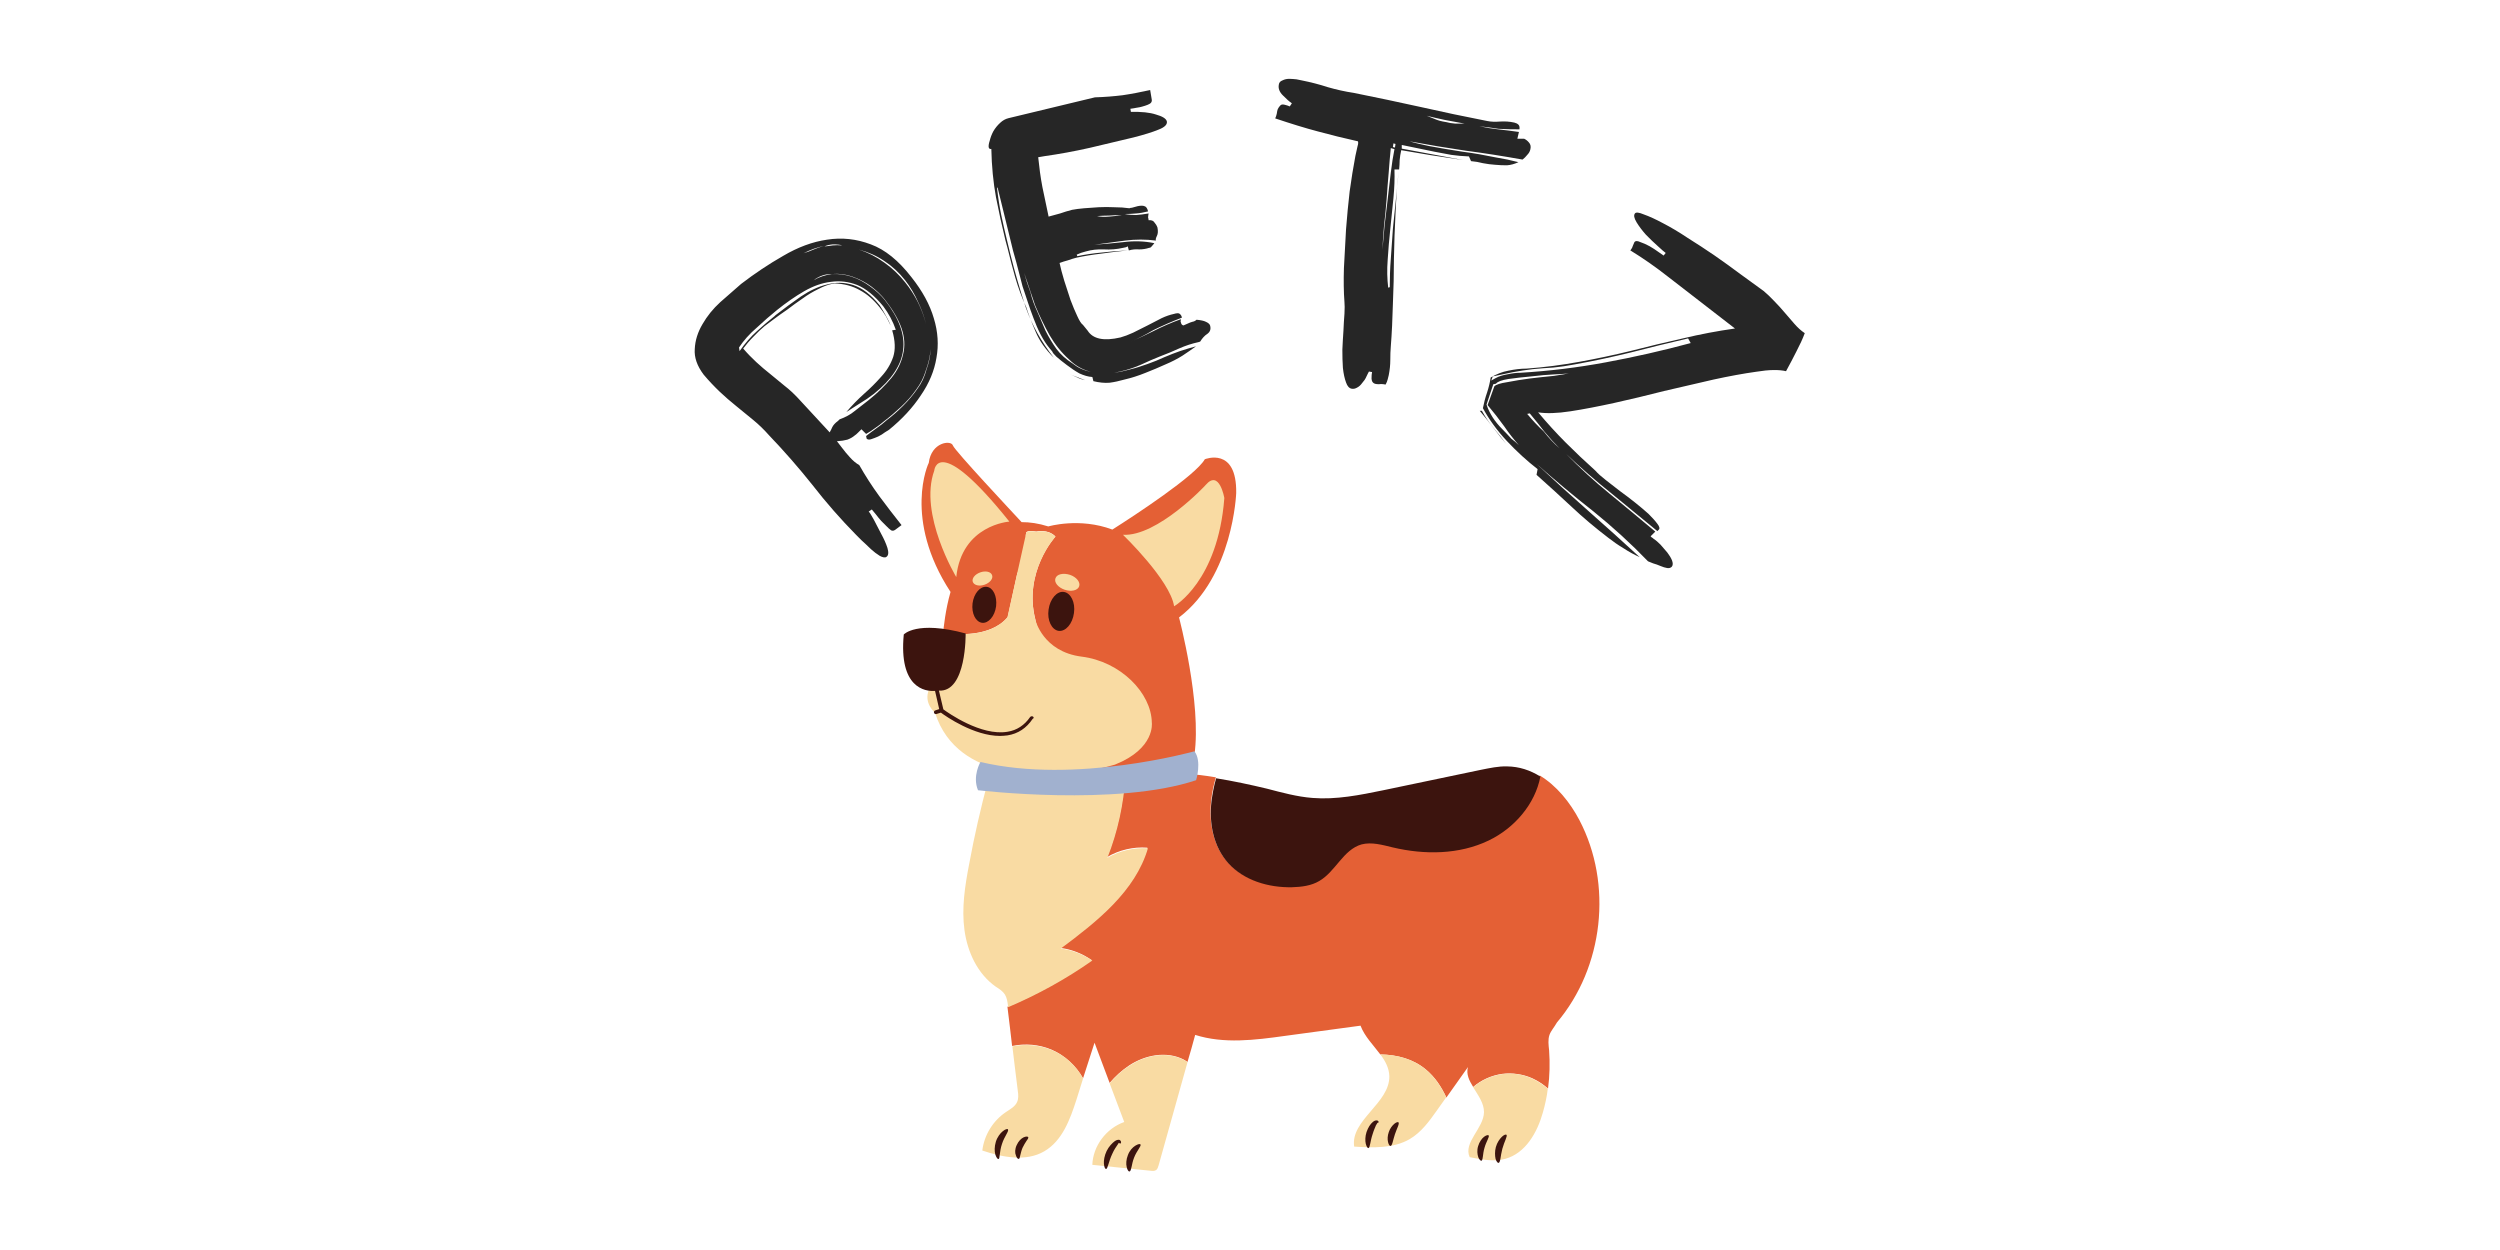 <svg version="1.2" preserveAspectRatio="xMidYMid meet" height="50" viewBox="0 0 75 37.5" zoomAndPan="magnify" width="100" xmlns:xlink="http://www.w3.org/1999/xlink" xmlns="http://www.w3.org/2000/svg"><defs><clipPath id="88dfcf1b23"><path d="M 27 13 L 47 13 L 47 35.152 L 27 35.152 Z M 27 13"></path></clipPath><clipPath id="667d0d74af"><path d="M 27 17 L 47 17 L 47 35.152 L 27 35.152 Z M 27 17"></path></clipPath></defs><g id="bb4d6af14c"><path d="M 46.484 31.047 C 46.434 31.195 46.457 31.355 46.473 31.508 C 46.5 31.887 46.492 32.273 46.441 32.656 C 46.301 32.531 46.145 32.43 45.969 32.348 C 45.684 32.223 45.375 32.18 45.07 32.215 C 44.742 32.262 44.438 32.398 44.195 32.609 C 44.074 32.414 43.98 32.223 44.039 32.012 C 43.824 32.32 43.609 32.617 43.391 32.926 C 43.242 32.602 43.051 32.312 42.777 32.086 C 42.398 31.77 41.918 31.641 41.41 31.633 C 41.203 31.355 40.938 31.094 40.816 30.77 C 40.062 30.875 39.297 30.977 38.539 31.078 C 37.645 31.203 36.715 31.32 35.855 31.047 C 35.781 31.32 35.707 31.59 35.625 31.859 C 35.586 31.828 35.543 31.809 35.508 31.785 C 34.992 31.523 34.348 31.648 33.867 31.969 C 33.652 32.113 33.457 32.289 33.289 32.488 C 33.141 32.086 32.984 31.684 32.836 31.281 C 32.723 31.641 32.605 31.996 32.492 32.348 C 32.277 31.969 31.945 31.66 31.543 31.488 C 31.172 31.332 30.758 31.297 30.363 31.379 C 30.32 30.984 30.27 30.598 30.223 30.203 C 31.113 29.824 31.961 29.355 32.746 28.801 C 32.473 28.609 32.152 28.48 31.812 28.438 C 32.895 27.625 34.043 26.719 34.422 25.43 C 34 25.398 33.57 25.5 33.207 25.715 C 33.52 24.934 33.695 24.105 33.746 23.27 C 34.023 23.23 34.297 23.211 34.57 23.195 C 35.211 23.164 35.848 23.215 36.477 23.32 C 36.41 23.547 36.359 23.777 36.336 24.012 C 36.262 24.66 36.391 25.371 36.828 25.859 C 37.285 26.383 38.035 26.598 38.742 26.582 C 39.023 26.574 39.32 26.531 39.559 26.391 C 40.047 26.105 40.277 25.449 40.824 25.297 C 41.129 25.211 41.457 25.312 41.762 25.383 C 42.719 25.609 43.758 25.605 44.641 25.18 C 45.41 24.809 46.035 24.086 46.188 23.262 C 46.695 23.566 47.102 24.07 47.383 24.605 C 48.387 26.523 48.109 29.02 46.707 30.676 C 46.629 30.816 46.531 30.918 46.484 31.047 Z M 28.516 17.758 C 28.363 18.289 28.309 18.828 28.293 18.996 C 28.391 19.02 28.496 19.012 28.613 19.012 C 28.613 19.012 29.703 19.145 30.23 18.516 L 30.52 17.195 C 30.727 16.902 30.848 16.523 30.773 16.051 L 30.781 16.004 C 30.781 16.004 30.75 15.887 31.09 15.945 C 31.09 15.945 31.434 15.859 31.664 16.094 C 31.664 16.094 30.691 17.152 31.062 18.59 C 31.062 18.59 31.195 19.691 32.359 19.836 C 32.68 19.883 32.984 19.969 33.266 20.094 L 29.535 22.867 C 31.617 23.793 35.832 22.648 35.832 22.648 C 36.055 21.105 35.371 18.523 35.371 18.523 C 36.996 17.289 37.086 14.793 37.086 14.793 C 37.109 13.387 36.145 13.777 36.145 13.777 C 35.871 14.262 34.051 15.457 33.371 15.887 C 32.383 15.516 31.449 15.793 31.449 15.793 C 31.152 15.699 30.891 15.664 30.648 15.664 C 30.418 15.414 28.637 13.516 28.586 13.363 C 28.531 13.195 27.938 13.262 27.863 13.887 C 27.855 13.887 27.078 15.559 28.516 17.758 Z M 28.516 17.758" style="stroke:none;fill-rule:nonzero;fill:#e46035;fill-opacity:1;"></path><g clip-path="url(#88dfcf1b23)" clip-rule="nonzero"><path d="M 35.508 31.793 C 35.551 31.816 35.586 31.836 35.625 31.867 C 35.336 32.895 35.047 33.934 34.758 34.961 C 34.742 35.012 34.727 35.07 34.684 35.102 C 34.629 35.137 34.57 35.129 34.504 35.121 C 33.926 35.062 33.348 35.004 32.77 34.945 C 32.789 34.383 33.184 33.852 33.727 33.66 C 33.578 33.273 33.438 32.887 33.289 32.5 C 33.457 32.305 33.645 32.121 33.867 31.984 C 34.348 31.656 34.992 31.531 35.508 31.793 Z M 31.551 31.5 C 31.18 31.348 30.766 31.312 30.371 31.391 C 30.426 31.836 30.477 32.289 30.535 32.734 C 30.551 32.844 30.559 32.961 30.512 33.062 C 30.453 33.195 30.312 33.273 30.188 33.355 C 29.793 33.617 29.527 34.047 29.469 34.516 C 30.074 34.719 30.781 34.859 31.328 34.539 C 31.871 34.223 32.102 33.582 32.293 32.992 C 32.359 32.777 32.426 32.566 32.492 32.355 C 32.293 31.984 31.961 31.668 31.551 31.5 Z M 45.07 32.223 C 44.742 32.27 44.438 32.406 44.195 32.617 C 44.344 32.859 44.52 33.094 44.52 33.363 C 44.512 33.852 43.891 34.27 44.09 34.715 C 44.445 34.785 44.809 34.859 45.156 34.766 C 45.766 34.598 46.117 33.977 46.285 33.379 C 46.352 33.145 46.406 32.902 46.434 32.66 C 46.293 32.539 46.137 32.438 45.961 32.355 C 45.684 32.23 45.375 32.18 45.07 32.223 Z M 42.777 32.086 C 42.398 31.77 41.918 31.641 41.41 31.633 C 41.559 31.828 41.672 32.043 41.68 32.281 C 41.699 33.094 40.508 33.602 40.625 34.398 C 41.195 34.434 41.805 34.457 42.293 34.172 C 42.637 33.969 42.875 33.641 43.102 33.32 C 43.199 33.188 43.297 33.047 43.387 32.918 C 43.238 32.602 43.043 32.312 42.777 32.086 Z M 31.824 28.457 C 32.91 27.648 34.059 26.742 34.438 25.449 C 34.016 25.422 33.586 25.523 33.223 25.734 C 33.531 24.953 33.711 24.129 33.762 23.289 C 32.414 23.457 31.062 23.801 29.75 23.492 L 29.645 23.406 C 29.422 24.238 29.23 25.078 29.074 25.926 C 28.949 26.574 28.844 27.246 28.934 27.902 C 29.023 28.559 29.324 29.215 29.875 29.602 C 29.98 29.668 30.082 29.734 30.148 29.836 C 30.207 29.934 30.223 30.047 30.238 30.16 C 30.238 30.18 30.246 30.203 30.246 30.215 C 31.137 29.836 31.98 29.371 32.77 28.816 C 32.48 28.625 32.16 28.5 31.824 28.457 Z M 28.051 21.383 C 28.738 23.547 31.531 23.195 31.531 23.195 C 32.301 23.188 32.938 23.094 33.449 22.938 C 34.66 22.457 34.555 21.684 34.555 21.684 C 34.543 20.785 33.613 19.844 32.449 19.699 C 31.285 19.551 31.062 18.598 31.062 18.598 C 30.691 17.16 31.664 16.102 31.664 16.102 C 31.441 15.867 31.09 15.953 31.09 15.953 C 30.75 15.895 30.781 16.012 30.781 16.012 L 30.223 18.516 C 29.703 19.152 28.605 19.012 28.605 19.012 C 28.488 19.004 28.367 19.004 28.289 18.996 C 28.281 18.996 27.621 18.926 27.398 18.953 C 27.094 19.086 27.137 19.137 27.137 19.137 C 27.102 20.582 27.871 20.684 27.871 20.684 C 27.695 21.094 28.051 21.383 28.051 21.383 Z M 28.027 14.121 C 27.555 15.43 28.688 17.312 28.688 17.312 C 28.852 15.742 30.281 15.648 30.281 15.648 C 28.117 12.945 28.027 14.121 28.027 14.121 Z M 32.375 17.59 C 32.418 17.465 32.293 17.312 32.102 17.246 C 31.898 17.18 31.707 17.223 31.664 17.348 C 31.617 17.473 31.746 17.625 31.938 17.691 C 32.137 17.758 32.332 17.715 32.375 17.59 Z M 33.688 16.043 C 33.688 16.043 35.105 17.406 35.223 18.188 C 35.223 18.188 36.539 17.449 36.73 14.941 C 36.73 14.941 36.582 14.07 36.172 14.547 C 36.18 14.547 34.719 16.105 33.688 16.043 Z M 29.762 17.254 C 29.727 17.152 29.57 17.113 29.406 17.172 C 29.246 17.23 29.148 17.355 29.184 17.457 C 29.223 17.559 29.379 17.598 29.543 17.539 C 29.703 17.48 29.801 17.355 29.762 17.254 Z M 29.762 17.254" style="stroke:none;fill-rule:nonzero;fill:#f9dba3;fill-opacity:1;"></path></g><path d="M 35.832 22.539 C 35.832 22.539 32.258 23.539 29.414 22.859 C 29.414 22.859 29.164 23.281 29.34 23.707 C 29.34 23.707 33.504 24.203 35.883 23.406 C 35.883 23.414 36.062 22.824 35.832 22.539 Z M 35.832 22.539" style="stroke:none;fill-rule:nonzero;fill:#a1b1cf;fill-opacity:1;"></path><g clip-path="url(#667d0d74af)" clip-rule="nonzero"><path d="M 36.344 24.043 C 36.375 23.809 36.418 23.574 36.484 23.348 C 36.996 23.43 37.5 23.539 38.008 23.66 C 38.457 23.777 38.91 23.902 39.371 23.938 C 40.082 23.996 40.797 23.852 41.5 23.707 C 42.48 23.5 43.453 23.297 44.43 23.094 C 44.691 23.043 44.949 22.984 45.211 22.992 C 45.574 22.996 45.906 23.105 46.211 23.297 C 46.055 24.121 45.434 24.844 44.66 25.215 C 43.777 25.641 42.73 25.648 41.781 25.422 C 41.473 25.348 41.152 25.254 40.848 25.332 C 40.297 25.488 40.07 26.145 39.578 26.43 C 39.336 26.574 39.043 26.609 38.762 26.617 C 38.059 26.633 37.316 26.414 36.848 25.895 C 36.395 25.391 36.27 24.691 36.344 24.043 Z M 29.602 17.605 C 29.406 17.582 29.215 17.801 29.176 18.102 C 29.141 18.398 29.266 18.656 29.461 18.684 C 29.652 18.707 29.844 18.488 29.883 18.188 C 29.918 17.887 29.793 17.625 29.602 17.605 Z M 31.914 17.758 C 31.707 17.727 31.5 17.969 31.457 18.289 C 31.41 18.609 31.551 18.895 31.758 18.926 C 31.969 18.953 32.176 18.715 32.219 18.391 C 32.266 18.07 32.121 17.785 31.914 17.758 Z M 30.988 21.496 C 30.957 21.48 30.93 21.488 30.906 21.508 C 30.734 21.758 30.504 21.91 30.223 21.953 C 29.43 22.086 28.441 21.383 28.301 21.281 L 28.168 20.719 C 29 20.766 28.969 19.004 28.969 19.004 C 27.492 18.605 27.113 19.035 27.113 19.035 C 26.961 20.641 27.754 20.75 28.051 20.727 L 28.176 21.273 L 28.059 21.312 C 28.027 21.32 28.012 21.355 28.02 21.383 C 28.027 21.406 28.051 21.422 28.07 21.422 C 28.078 21.422 28.086 21.422 28.086 21.422 L 28.227 21.379 C 28.383 21.496 29.223 22.078 30 22.078 C 30.074 22.078 30.148 22.07 30.223 22.062 C 30.543 22.012 30.793 21.844 30.98 21.566 C 31.023 21.547 31.016 21.516 30.988 21.496 Z M 30.059 34.32 C 30.133 34.086 30.277 33.934 30.238 33.879 C 30.223 33.859 30.156 33.875 30.082 33.938 C 30.008 33.996 29.918 34.113 29.875 34.254 C 29.832 34.398 29.832 34.539 29.859 34.633 C 29.891 34.727 29.926 34.777 29.957 34.77 C 30 34.766 29.98 34.551 30.059 34.32 Z M 30.609 34.656 C 30.625 34.598 30.641 34.516 30.676 34.434 C 30.715 34.355 30.758 34.281 30.793 34.23 C 30.832 34.18 30.855 34.145 30.848 34.113 C 30.832 34.094 30.781 34.086 30.707 34.121 C 30.633 34.156 30.551 34.238 30.5 34.355 C 30.445 34.473 30.445 34.59 30.477 34.66 C 30.5 34.742 30.543 34.777 30.566 34.766 C 30.586 34.766 30.594 34.719 30.609 34.656 Z M 33.371 34.609 C 33.422 34.492 33.488 34.398 33.539 34.324 C 33.547 34.312 33.555 34.305 33.555 34.297 L 33.555 34.273 C 33.555 34.273 33.555 34.281 33.555 34.281 C 33.555 34.281 33.547 34.289 33.555 34.289 C 33.555 34.289 33.555 34.289 33.562 34.289 C 33.562 34.289 33.57 34.289 33.57 34.289 C 33.578 34.289 33.578 34.289 33.578 34.289 C 33.586 34.289 33.586 34.305 33.594 34.305 C 33.594 34.312 33.605 34.312 33.613 34.305 C 33.629 34.297 33.637 34.27 33.629 34.246 C 33.621 34.23 33.621 34.223 33.605 34.211 C 33.598 34.203 33.594 34.203 33.578 34.195 C 33.57 34.195 33.555 34.188 33.547 34.195 C 33.512 34.195 33.473 34.215 33.449 34.23 C 33.371 34.289 33.266 34.391 33.199 34.531 C 33.133 34.668 33.109 34.816 33.117 34.91 C 33.125 35.012 33.152 35.07 33.184 35.07 C 33.234 35.062 33.258 34.844 33.371 34.609 Z M 34.023 34.727 C 34.105 34.516 34.246 34.383 34.215 34.332 C 34.199 34.312 34.141 34.32 34.059 34.371 C 33.977 34.422 33.887 34.516 33.836 34.656 C 33.785 34.785 33.777 34.918 33.801 35.012 C 33.82 35.102 33.859 35.152 33.887 35.145 C 33.949 35.121 33.941 34.934 34.023 34.727 Z M 41.18 34.02 C 41.195 33.961 41.219 33.91 41.234 33.867 C 41.242 33.844 41.25 33.824 41.262 33.801 C 41.27 33.777 41.277 33.758 41.285 33.75 C 41.293 33.727 41.316 33.707 41.316 33.699 C 41.316 33.684 41.336 33.684 41.352 33.676 C 41.359 33.676 41.359 33.668 41.359 33.656 C 41.359 33.648 41.344 33.625 41.328 33.617 C 41.285 33.602 41.234 33.617 41.188 33.656 C 41.16 33.676 41.152 33.699 41.129 33.715 C 41.113 33.734 41.094 33.758 41.078 33.785 C 41.047 33.836 41.02 33.895 40.996 33.961 C 40.953 34.094 40.953 34.223 40.973 34.312 C 40.996 34.398 41.027 34.449 41.055 34.441 C 41.102 34.434 41.105 34.238 41.18 34.02 Z M 41.848 34.027 C 41.91 33.844 41.992 33.707 41.953 33.668 C 41.93 33.656 41.887 33.668 41.828 33.715 C 41.77 33.766 41.699 33.852 41.664 33.961 C 41.625 34.07 41.621 34.18 41.641 34.262 C 41.656 34.332 41.688 34.379 41.715 34.379 C 41.77 34.371 41.789 34.203 41.848 34.027 Z M 44.535 34.434 C 44.586 34.246 44.691 34.105 44.66 34.062 C 44.645 34.043 44.586 34.055 44.52 34.105 C 44.453 34.156 44.379 34.262 44.344 34.383 C 44.305 34.508 44.32 34.633 44.348 34.715 C 44.379 34.793 44.422 34.828 44.445 34.824 C 44.496 34.793 44.477 34.625 44.535 34.434 Z M 45.07 34.465 C 45.129 34.246 45.23 34.086 45.195 34.043 C 45.172 34.027 45.121 34.043 45.055 34.105 C 44.988 34.172 44.914 34.273 44.875 34.414 C 44.84 34.547 44.848 34.676 44.867 34.766 C 44.891 34.852 44.938 34.895 44.957 34.887 C 45.016 34.875 45.012 34.684 45.07 34.465 Z M 45.07 34.465" style="stroke:none;fill-rule:nonzero;fill:#3c140e;fill-opacity:1;"></path></g><g style="fill:#262626;fill-opacity:1;"><g transform="translate(24.499, 16.612)"><path d="M 0.609 -3.375 L 0.766 -3.172 C 0.836 -3.078 0.914 -2.984 1 -2.891 C 1.082 -2.797 1.176 -2.719 1.281 -2.656 C 1.457 -2.344 1.656 -2.035 1.875 -1.734 C 2.094 -1.441 2.316 -1.148 2.547 -0.859 L 2.359 -0.719 C 2.316 -0.688 2.273 -0.68 2.234 -0.703 C 2.191 -0.734 2.145 -0.773 2.094 -0.828 C 2.039 -0.879 1.988 -0.93 1.938 -0.984 C 1.883 -1.047 1.836 -1.102 1.797 -1.156 L 1.656 -1.328 L 1.562 -1.266 C 1.594 -1.234 1.645 -1.148 1.719 -1.016 C 1.789 -0.879 1.863 -0.738 1.938 -0.594 C 2.02 -0.445 2.082 -0.305 2.125 -0.172 C 2.164 -0.035 2.156 0.051 2.094 0.094 C 2.051 0.125 1.984 0.113 1.891 0.062 C 1.805 0.008 1.719 -0.055 1.625 -0.141 C 1.531 -0.234 1.438 -0.32 1.344 -0.406 C 1.258 -0.488 1.207 -0.539 1.188 -0.562 C 0.719 -1.039 0.281 -1.539 -0.125 -2.062 C -0.539 -2.582 -0.973 -3.078 -1.422 -3.547 C -1.578 -3.723 -1.738 -3.879 -1.906 -4.016 C -2.082 -4.16 -2.254 -4.301 -2.422 -4.438 C -2.586 -4.57 -2.75 -4.711 -2.906 -4.859 C -3.07 -5.016 -3.234 -5.188 -3.391 -5.375 C -3.586 -5.633 -3.676 -5.891 -3.656 -6.141 C -3.645 -6.398 -3.566 -6.648 -3.422 -6.891 C -3.285 -7.129 -3.109 -7.348 -2.891 -7.547 C -2.672 -7.742 -2.461 -7.926 -2.266 -8.094 C -1.859 -8.406 -1.438 -8.688 -1 -8.938 C -0.562 -9.195 -0.125 -9.359 0.312 -9.422 C 0.758 -9.492 1.195 -9.445 1.625 -9.281 C 2.051 -9.125 2.457 -8.797 2.844 -8.297 C 3.176 -7.879 3.398 -7.469 3.516 -7.062 C 3.641 -6.656 3.664 -6.258 3.594 -5.875 C 3.531 -5.488 3.375 -5.113 3.125 -4.75 C 2.883 -4.383 2.566 -4.039 2.172 -3.719 C 2.148 -3.707 2.109 -3.68 2.047 -3.641 C 1.992 -3.598 1.926 -3.555 1.844 -3.516 C 1.77 -3.484 1.703 -3.457 1.641 -3.438 C 1.578 -3.414 1.531 -3.422 1.5 -3.453 L 1.484 -3.531 C 1.586 -3.613 1.691 -3.691 1.797 -3.766 C 1.898 -3.836 2 -3.914 2.094 -4 C 2.27 -4.133 2.438 -4.281 2.594 -4.438 C 2.75 -4.594 2.891 -4.758 3.016 -4.938 C 3.148 -5.113 3.242 -5.312 3.297 -5.531 C 3.367 -5.719 3.41 -5.922 3.422 -6.141 C 3.398 -5.91 3.352 -5.703 3.281 -5.516 C 3.219 -5.297 3.117 -5.098 2.984 -4.922 C 2.859 -4.742 2.707 -4.57 2.531 -4.406 C 2.363 -4.25 2.191 -4.102 2.016 -3.969 C 1.93 -3.895 1.844 -3.828 1.75 -3.766 C 1.664 -3.703 1.578 -3.645 1.484 -3.594 L 1.344 -3.734 C 1.312 -3.703 1.273 -3.664 1.234 -3.625 C 1.203 -3.594 1.172 -3.566 1.141 -3.547 C 1.078 -3.492 1.004 -3.453 0.922 -3.422 C 0.836 -3.398 0.734 -3.383 0.609 -3.375 Z M -1.188 -7.312 C -1.383 -7.156 -1.586 -6.977 -1.797 -6.781 C -2.016 -6.594 -2.191 -6.395 -2.328 -6.188 L -2.312 -6.078 C -2.145 -6.316 -1.973 -6.516 -1.797 -6.672 C -1.617 -6.836 -1.441 -6.988 -1.266 -7.125 L -1.234 -7.156 C -0.984 -7.352 -0.727 -7.539 -0.469 -7.719 C -0.207 -7.895 0.051 -8.016 0.312 -8.078 C 0.57 -8.148 0.832 -8.145 1.094 -8.062 C 1.363 -7.977 1.629 -7.773 1.891 -7.453 C 1.961 -7.348 2.023 -7.242 2.078 -7.141 C 2.141 -7.035 2.188 -6.938 2.219 -6.844 C 2.176 -6.938 2.129 -7.031 2.078 -7.125 C 2.023 -7.219 1.961 -7.305 1.891 -7.391 C 1.711 -7.617 1.516 -7.789 1.297 -7.906 C 1.078 -8.031 0.828 -8.098 0.547 -8.109 L 0.453 -8.094 C 0.336 -8.07 0.203 -8.02 0.047 -7.938 C -0.109 -7.863 -0.266 -7.77 -0.422 -7.656 C -0.578 -7.551 -0.727 -7.441 -0.875 -7.328 C -1.031 -7.223 -1.176 -7.117 -1.312 -7.016 L -1.562 -6.828 C -1.664 -6.742 -1.773 -6.641 -1.891 -6.516 C -2.016 -6.391 -2.117 -6.27 -2.203 -6.156 C -2.078 -6.008 -1.945 -5.875 -1.812 -5.75 C -1.676 -5.625 -1.535 -5.504 -1.391 -5.391 L -0.953 -5.031 C -0.816 -4.926 -0.688 -4.805 -0.562 -4.672 L 0.391 -3.641 C 0.422 -3.691 0.445 -3.742 0.469 -3.797 C 0.5 -3.859 0.555 -3.922 0.641 -3.984 L 0.688 -4.031 C 0.863 -4.094 1.016 -4.176 1.141 -4.281 C 1.273 -4.383 1.414 -4.492 1.562 -4.609 C 1.844 -4.836 2.07 -5.062 2.25 -5.281 C 2.426 -5.5 2.539 -5.734 2.594 -5.984 C 2.656 -6.234 2.641 -6.492 2.547 -6.766 C 2.453 -7.035 2.285 -7.32 2.047 -7.625 C 1.941 -7.758 1.805 -7.891 1.641 -8.016 C 1.473 -8.141 1.285 -8.238 1.078 -8.312 C 0.879 -8.383 0.676 -8.41 0.469 -8.391 C 0.27 -8.398 0.082 -8.336 -0.094 -8.203 C 0.082 -8.305 0.27 -8.367 0.469 -8.391 C 0.664 -8.398 0.859 -8.375 1.047 -8.312 C 1.242 -8.25 1.43 -8.148 1.609 -8.016 C 1.785 -7.891 1.93 -7.754 2.047 -7.609 C 2.473 -7.066 2.656 -6.566 2.594 -6.109 C 2.539 -5.66 2.25 -5.223 1.719 -4.797 C 1.582 -4.691 1.438 -4.594 1.281 -4.5 L 0.891 -4.25 C 1.055 -4.445 1.234 -4.629 1.422 -4.797 C 1.609 -4.961 1.781 -5.133 1.938 -5.312 C 2.102 -5.488 2.223 -5.688 2.297 -5.906 C 2.367 -6.125 2.359 -6.391 2.266 -6.703 L 2.375 -6.719 C 2.289 -6.969 2.164 -7.203 2 -7.422 C 1.738 -7.742 1.477 -7.957 1.219 -8.062 C 0.957 -8.164 0.691 -8.195 0.422 -8.156 C 0.16 -8.125 -0.102 -8.031 -0.375 -7.875 C -0.645 -7.719 -0.914 -7.531 -1.188 -7.312 Z M 2.656 -8.203 C 2.469 -8.441 2.258 -8.633 2.031 -8.781 C 1.801 -8.938 1.547 -9.051 1.266 -9.125 C 1.535 -9.039 1.789 -8.91 2.031 -8.734 C 2.27 -8.566 2.477 -8.367 2.656 -8.141 C 2.957 -7.766 3.164 -7.348 3.281 -6.891 C 3.227 -7.117 3.148 -7.336 3.047 -7.547 C 2.941 -7.785 2.812 -8.004 2.656 -8.203 Z M -0.391 -9.016 C -0.285 -9.047 -0.188 -9.082 -0.094 -9.125 C 0 -9.164 0.102 -9.203 0.219 -9.234 C 0.008 -9.191 -0.191 -9.117 -0.391 -9.016 Z M 0.766 -9.25 C 0.711 -9.27 0.617 -9.281 0.484 -9.281 C 0.379 -9.27 0.297 -9.25 0.234 -9.219 C 0.328 -9.227 0.41 -9.238 0.484 -9.25 C 0.566 -9.258 0.66 -9.258 0.766 -9.25 Z M 0.766 -9.25" style="stroke:none"></path></g></g><g style="fill:#262626;fill-opacity:1;"><g transform="translate(30.599, 11.951)"><path d="M 4.078 -4.734 C 3.773 -4.773 3.469 -4.773 3.156 -4.734 C 2.844 -4.691 2.535 -4.648 2.234 -4.609 C 2.516 -4.629 2.805 -4.656 3.109 -4.688 C 3.422 -4.727 3.727 -4.719 4.031 -4.656 C 4.008 -4.625 3.984 -4.594 3.953 -4.562 C 3.93 -4.531 3.906 -4.516 3.875 -4.516 C 3.781 -4.484 3.68 -4.469 3.578 -4.469 C 3.473 -4.477 3.367 -4.469 3.266 -4.438 L 3.234 -4.562 C 3.203 -4.539 3.156 -4.523 3.094 -4.516 C 2.906 -4.473 2.711 -4.457 2.516 -4.469 C 2.328 -4.477 2.145 -4.457 1.969 -4.406 C 1.875 -4.383 1.785 -4.352 1.703 -4.312 L 1.719 -4.266 C 1.957 -4.316 2.203 -4.352 2.453 -4.375 C 2.703 -4.406 2.961 -4.426 3.234 -4.438 C 2.984 -4.414 2.723 -4.383 2.453 -4.344 C 2.18 -4.312 1.926 -4.27 1.688 -4.219 C 1.602 -4.195 1.52 -4.172 1.438 -4.141 C 1.352 -4.117 1.27 -4.094 1.188 -4.062 C 1.219 -3.914 1.266 -3.738 1.328 -3.531 C 1.391 -3.332 1.453 -3.141 1.516 -2.953 C 1.586 -2.766 1.656 -2.602 1.719 -2.469 C 1.781 -2.332 1.836 -2.242 1.891 -2.203 L 2.031 -2.031 C 2.188 -1.781 2.516 -1.711 3.016 -1.828 C 3.129 -1.859 3.254 -1.906 3.391 -1.969 C 3.535 -2.039 3.68 -2.113 3.828 -2.188 C 3.984 -2.27 4.125 -2.344 4.25 -2.406 C 4.383 -2.469 4.504 -2.508 4.609 -2.531 C 4.711 -2.562 4.773 -2.562 4.797 -2.531 C 4.828 -2.508 4.848 -2.473 4.859 -2.422 C 4.555 -2.305 4.27 -2.18 4 -2.047 C 3.77 -1.91 3.547 -1.797 3.328 -1.703 C 3.547 -1.797 3.77 -1.898 4 -2.016 C 4.258 -2.148 4.535 -2.27 4.828 -2.375 C 4.816 -2.32 4.816 -2.289 4.828 -2.281 C 4.836 -2.227 4.863 -2.195 4.906 -2.188 L 5.047 -2.25 C 5.086 -2.27 5.129 -2.285 5.172 -2.297 C 5.223 -2.305 5.266 -2.328 5.297 -2.359 C 5.422 -2.348 5.516 -2.328 5.578 -2.297 C 5.648 -2.266 5.691 -2.227 5.703 -2.188 C 5.734 -2.082 5.707 -2 5.625 -1.938 C 5.539 -1.883 5.469 -1.805 5.406 -1.703 L 5.359 -1.688 C 5.16 -1.645 4.969 -1.582 4.781 -1.5 C 4.594 -1.414 4.406 -1.336 4.219 -1.266 C 4.031 -1.191 3.836 -1.109 3.641 -1.016 C 3.453 -0.93 3.25 -0.863 3.031 -0.812 L 2.891 -0.781 L 2.828 -0.766 C 2.961 -0.785 3.109 -0.816 3.266 -0.859 C 3.473 -0.91 3.66 -0.969 3.828 -1.031 C 4.004 -1.094 4.172 -1.16 4.328 -1.234 C 4.492 -1.305 4.656 -1.367 4.812 -1.422 C 4.969 -1.473 5.125 -1.52 5.281 -1.562 C 5.164 -1.477 5.031 -1.383 4.875 -1.281 C 4.727 -1.188 4.555 -1.098 4.359 -1.016 C 4.172 -0.93 3.973 -0.848 3.766 -0.766 C 3.555 -0.68 3.344 -0.613 3.125 -0.562 C 2.977 -0.52 2.832 -0.488 2.688 -0.469 C 2.539 -0.457 2.379 -0.473 2.203 -0.516 L 2.172 -0.641 C 2.047 -0.648 1.914 -0.688 1.781 -0.75 C 1.656 -0.82 1.531 -0.906 1.406 -1 C 1.281 -1.094 1.176 -1.176 1.094 -1.25 C 1.02 -1.32 0.977 -1.375 0.969 -1.406 L 0.891 -1.5 C 0.797 -1.613 0.707 -1.75 0.625 -1.906 C 0.539 -2.07 0.469 -2.238 0.406 -2.406 C 0.344 -2.57 0.285 -2.734 0.234 -2.891 C 0.18 -3.055 0.129 -3.211 0.078 -3.359 C 0.016 -3.609 -0.047 -3.848 -0.109 -4.078 C -0.18 -4.316 -0.242 -4.555 -0.297 -4.797 C -0.359 -5.055 -0.422 -5.312 -0.484 -5.562 C -0.547 -5.812 -0.609 -6.066 -0.672 -6.328 L -0.688 -6.312 C -0.656 -6.02 -0.613 -5.75 -0.562 -5.5 C -0.508 -5.25 -0.453 -5 -0.391 -4.75 L -0.281 -4.297 C -0.156 -3.797 -0.004 -3.273 0.172 -2.734 C 0.359 -2.203 0.641 -1.695 1.016 -1.219 C 0.766 -1.469 0.582 -1.727 0.469 -2 C 0.352 -2.27 0.258 -2.516 0.188 -2.734 C 0.051 -3.035 -0.055 -3.332 -0.141 -3.625 C -0.223 -3.914 -0.301 -4.211 -0.375 -4.516 L -0.438 -4.75 C -0.539 -5.164 -0.633 -5.594 -0.719 -6.031 C -0.801 -6.477 -0.848 -6.961 -0.859 -7.484 C -0.898 -7.473 -0.926 -7.488 -0.938 -7.531 C -0.945 -7.57 -0.938 -7.641 -0.906 -7.734 C -0.883 -7.828 -0.848 -7.922 -0.797 -8.016 C -0.742 -8.109 -0.676 -8.191 -0.594 -8.266 C -0.52 -8.336 -0.438 -8.383 -0.344 -8.406 L 2.25 -9.031 C 2.539 -9.039 2.816 -9.062 3.078 -9.094 C 3.348 -9.133 3.625 -9.188 3.906 -9.25 L 3.953 -8.969 C 3.961 -8.926 3.953 -8.891 3.922 -8.859 C 3.891 -8.828 3.801 -8.789 3.656 -8.75 C 3.613 -8.738 3.562 -8.727 3.5 -8.719 C 3.438 -8.707 3.375 -8.695 3.312 -8.688 L 3.328 -8.594 C 3.641 -8.602 3.891 -8.578 4.078 -8.516 C 4.273 -8.461 4.383 -8.395 4.406 -8.312 C 4.426 -8.219 4.344 -8.133 4.156 -8.062 C 3.977 -7.988 3.727 -7.91 3.406 -7.828 C 3 -7.734 2.562 -7.629 2.094 -7.516 C 1.625 -7.41 1.172 -7.328 0.734 -7.266 L 0.547 -7.234 C 0.578 -6.93 0.617 -6.633 0.672 -6.344 C 0.734 -6.051 0.797 -5.754 0.859 -5.453 C 0.973 -5.484 1.086 -5.516 1.203 -5.547 C 1.316 -5.586 1.438 -5.625 1.562 -5.656 C 1.664 -5.676 1.785 -5.691 1.922 -5.703 C 2.066 -5.711 2.211 -5.723 2.359 -5.734 C 2.516 -5.742 2.672 -5.742 2.828 -5.734 C 2.992 -5.734 3.145 -5.723 3.281 -5.703 C 3.301 -5.711 3.328 -5.719 3.359 -5.719 L 3.531 -5.766 C 3.625 -5.785 3.691 -5.785 3.734 -5.766 C 3.785 -5.754 3.82 -5.703 3.844 -5.609 C 3.719 -5.578 3.598 -5.555 3.484 -5.547 C 3.367 -5.535 3.254 -5.531 3.141 -5.531 C 3.254 -5.508 3.367 -5.5 3.484 -5.5 C 3.598 -5.508 3.723 -5.523 3.859 -5.547 C 3.848 -5.492 3.844 -5.453 3.844 -5.422 C 3.852 -5.398 3.859 -5.375 3.859 -5.344 C 3.941 -5.352 4 -5.332 4.031 -5.281 C 4.07 -5.238 4.102 -5.188 4.125 -5.125 C 4.145 -5.02 4.141 -4.938 4.109 -4.875 C 4.078 -4.812 4.066 -4.766 4.078 -4.734 Z M 0.531 -2.578 C 0.602 -2.41 0.68 -2.227 0.766 -2.031 C 0.859 -1.844 0.969 -1.66 1.094 -1.484 C 1.219 -1.316 1.379 -1.172 1.578 -1.047 C 1.734 -0.922 1.914 -0.836 2.125 -0.797 C 1.875 -0.859 1.656 -0.984 1.469 -1.172 C 1.25 -1.367 1.055 -1.609 0.891 -1.891 C 0.734 -2.172 0.586 -2.473 0.453 -2.797 C 0.336 -3.141 0.227 -3.461 0.125 -3.766 C 0.176 -3.578 0.238 -3.383 0.312 -3.188 C 0.363 -2.977 0.438 -2.773 0.531 -2.578 Z M 2.672 -5.453 C 2.797 -5.461 2.926 -5.477 3.062 -5.5 C 2.938 -5.5 2.812 -5.492 2.688 -5.484 C 2.562 -5.484 2.438 -5.477 2.312 -5.469 C 2.414 -5.445 2.535 -5.441 2.672 -5.453 Z M 1.953 -0.547 C 1.859 -0.566 1.77 -0.598 1.688 -0.641 C 1.625 -0.672 1.562 -0.695 1.5 -0.719 C 1.562 -0.695 1.617 -0.676 1.672 -0.656 C 1.773 -0.613 1.867 -0.578 1.953 -0.547 Z M 2.266 -0.781 L 2.141 -0.797 Z M 2.266 -0.781" style="stroke:none"></path></g></g><g style="fill:#262626;fill-opacity:1;"><g transform="translate(36.865, 10.318)"><path d="M 8.812 -5.531 C 8.238 -5.633 7.672 -5.723 7.109 -5.797 C 6.547 -5.879 5.984 -5.973 5.422 -6.078 C 5.523 -6.047 5.625 -6.02 5.719 -6 C 5.812 -5.977 5.906 -5.957 6 -5.938 C 6.344 -5.875 6.68 -5.816 7.016 -5.766 C 7.348 -5.723 7.68 -5.664 8.016 -5.594 L 8.359 -5.531 C 8.461 -5.508 8.57 -5.484 8.688 -5.453 C 8.57 -5.398 8.457 -5.367 8.344 -5.359 C 8.227 -5.359 8.109 -5.363 7.984 -5.375 C 7.867 -5.383 7.75 -5.398 7.625 -5.422 C 7.508 -5.453 7.391 -5.473 7.266 -5.484 L 7.203 -5.625 C 7.016 -5.633 6.836 -5.648 6.672 -5.672 C 6.504 -5.703 6.336 -5.734 6.172 -5.766 L 5.188 -5.969 L 5.188 -5.859 L 7.031 -5.516 C 6.383 -5.609 5.766 -5.707 5.172 -5.812 C 5.148 -5.707 5.133 -5.609 5.125 -5.516 C 5.125 -5.422 5.117 -5.328 5.109 -5.234 L 4.969 -5.234 C 4.977 -4.973 4.969 -4.688 4.938 -4.375 C 4.906 -4.07 4.875 -3.766 4.844 -3.453 C 4.812 -3.148 4.785 -2.844 4.766 -2.531 C 4.742 -2.227 4.75 -1.945 4.781 -1.688 L 4.828 -1.703 C 4.828 -1.973 4.836 -2.254 4.859 -2.547 C 4.879 -2.848 4.898 -3.148 4.922 -3.453 C 4.953 -3.766 4.984 -4.07 5.016 -4.375 C 5.047 -4.656 5.07 -4.922 5.094 -5.172 C 5.051 -4.785 5.02 -4.363 5 -3.906 C 4.977 -3.469 4.961 -3.02 4.953 -2.562 C 4.953 -2.102 4.941 -1.648 4.922 -1.203 C 4.91 -0.754 4.891 -0.328 4.859 0.078 C 4.848 0.203 4.844 0.336 4.844 0.484 C 4.844 0.629 4.828 0.781 4.797 0.938 L 4.766 1.062 C 4.754 1.113 4.734 1.164 4.703 1.219 C 4.648 1.207 4.602 1.203 4.562 1.203 C 4.52 1.211 4.473 1.211 4.422 1.203 C 4.336 1.191 4.289 1.141 4.281 1.047 C 4.281 0.961 4.285 0.895 4.297 0.844 L 4.203 0.828 C 4.18 0.867 4.156 0.922 4.125 0.984 C 4.094 1.055 4.051 1.117 4 1.172 C 3.957 1.234 3.906 1.281 3.844 1.312 C 3.789 1.344 3.738 1.352 3.688 1.344 C 3.613 1.332 3.555 1.27 3.516 1.156 C 3.473 1.039 3.441 0.895 3.422 0.719 C 3.41 0.551 3.406 0.367 3.406 0.172 C 3.414 -0.023 3.426 -0.211 3.438 -0.391 C 3.445 -0.578 3.457 -0.75 3.469 -0.906 C 3.477 -1.062 3.477 -1.176 3.469 -1.25 C 3.445 -1.562 3.441 -1.906 3.453 -2.281 C 3.473 -2.664 3.492 -3.051 3.516 -3.438 C 3.547 -3.832 3.582 -4.211 3.625 -4.578 C 3.676 -4.953 3.734 -5.305 3.797 -5.641 C 3.805 -5.691 3.816 -5.738 3.828 -5.781 C 3.836 -5.82 3.848 -5.867 3.859 -5.922 L 3.875 -5.984 C 3.883 -6.016 3.883 -6.047 3.875 -6.078 C 3.457 -6.172 3.055 -6.27 2.672 -6.375 C 2.285 -6.477 1.859 -6.609 1.391 -6.766 C 1.41 -6.805 1.426 -6.852 1.438 -6.906 C 1.445 -6.969 1.457 -7.016 1.469 -7.047 C 1.488 -7.086 1.516 -7.125 1.547 -7.156 C 1.578 -7.188 1.625 -7.191 1.688 -7.172 C 1.738 -7.16 1.785 -7.145 1.828 -7.125 L 1.891 -7.219 C 1.816 -7.27 1.727 -7.348 1.625 -7.453 C 1.52 -7.555 1.477 -7.664 1.5 -7.781 C 1.508 -7.844 1.547 -7.883 1.609 -7.906 C 1.672 -7.938 1.738 -7.953 1.812 -7.953 C 1.883 -7.953 1.957 -7.945 2.031 -7.938 C 2.102 -7.926 2.156 -7.914 2.188 -7.906 C 2.457 -7.852 2.719 -7.785 2.969 -7.703 C 3.227 -7.629 3.488 -7.57 3.75 -7.531 C 4.426 -7.395 5.094 -7.254 5.75 -7.109 C 6.406 -6.961 7.07 -6.82 7.75 -6.688 C 7.863 -6.664 7.992 -6.66 8.141 -6.672 C 8.285 -6.68 8.426 -6.672 8.562 -6.641 C 8.613 -6.629 8.656 -6.609 8.688 -6.578 C 8.719 -6.547 8.727 -6.5 8.719 -6.438 C 8.508 -6.438 8.301 -6.441 8.094 -6.453 C 7.906 -6.484 7.711 -6.508 7.516 -6.531 C 7.711 -6.488 7.898 -6.457 8.078 -6.438 C 8.285 -6.414 8.492 -6.391 8.703 -6.359 L 8.656 -6.156 L 8.859 -6.156 C 8.91 -6.133 8.957 -6.098 9 -6.047 C 9.051 -5.992 9.066 -5.926 9.047 -5.844 C 9.035 -5.781 9.004 -5.723 8.953 -5.672 C 8.91 -5.617 8.863 -5.57 8.812 -5.531 Z M 4.859 -5.875 C 4.836 -5.656 4.816 -5.414 4.797 -5.156 C 4.773 -4.895 4.754 -4.625 4.734 -4.344 C 4.711 -4.07 4.688 -3.805 4.656 -3.547 C 4.633 -3.285 4.617 -3.047 4.609 -2.828 C 4.629 -3.047 4.648 -3.285 4.672 -3.547 C 4.703 -3.805 4.734 -4.07 4.766 -4.344 C 4.797 -4.625 4.828 -4.891 4.859 -5.141 C 4.891 -5.398 4.926 -5.633 4.969 -5.844 Z M 7.078 -6.609 L 6.484 -6.719 C 6.297 -6.758 6.113 -6.801 5.938 -6.844 C 6.02 -6.812 6.098 -6.781 6.172 -6.75 C 6.266 -6.707 6.379 -6.676 6.516 -6.656 C 6.598 -6.633 6.691 -6.617 6.797 -6.609 C 6.91 -6.609 7.004 -6.609 7.078 -6.609 Z M 4.922 -5.906 L 4.984 -5.891 L 5 -6 L 4.938 -6.016 Z M 4.922 -5.906" style="stroke:none"></path></g></g><g style="fill:#262626;fill-opacity:1;"><g transform="translate(44.19, 11.636)"><path d="M 5.25 5.203 C 4.738 4.672 4.191 4.172 3.609 3.703 C 3.023 3.242 2.457 2.77 1.906 2.281 C 2.406 2.75 2.914 3.211 3.438 3.672 C 3.957 4.129 4.477 4.598 5 5.078 C 4.832 5.004 4.672 4.914 4.516 4.812 C 4.359 4.719 4.207 4.613 4.062 4.5 C 3.664 4.195 3.301 3.891 2.969 3.578 C 2.633 3.266 2.281 2.941 1.906 2.609 L 1.938 2.438 C 1.625 2.195 1.316 1.914 1.016 1.594 C 0.723 1.281 0.484 0.953 0.297 0.609 C 0.328 0.453 0.367 0.297 0.422 0.141 C 0.473 -0.016 0.508 -0.164 0.531 -0.312 C 0.707 -0.414 0.883 -0.484 1.062 -0.516 C 1.25 -0.555 1.43 -0.578 1.609 -0.578 C 2.148 -0.617 2.676 -0.688 3.188 -0.781 C 3.707 -0.875 4.223 -0.984 4.734 -1.109 C 5.254 -1.242 5.773 -1.367 6.297 -1.484 C 6.816 -1.609 7.336 -1.707 7.859 -1.781 L 5.859 -3.328 C 5.492 -3.617 5.113 -3.883 4.719 -4.125 L 4.734 -4.141 C 4.766 -4.18 4.785 -4.223 4.797 -4.266 C 4.816 -4.316 4.832 -4.352 4.844 -4.375 C 4.875 -4.414 4.93 -4.414 5.016 -4.375 C 5.109 -4.344 5.203 -4.301 5.297 -4.25 C 5.391 -4.195 5.477 -4.141 5.562 -4.078 C 5.645 -4.023 5.695 -3.988 5.719 -3.969 L 5.781 -4.047 C 5.738 -4.078 5.66 -4.145 5.547 -4.25 C 5.43 -4.352 5.312 -4.469 5.188 -4.594 C 5.07 -4.727 4.977 -4.852 4.906 -4.969 C 4.832 -5.094 4.816 -5.18 4.859 -5.234 C 4.891 -5.273 4.977 -5.266 5.125 -5.203 C 5.281 -5.148 5.473 -5.062 5.703 -4.938 C 5.93 -4.82 6.176 -4.676 6.438 -4.5 C 6.707 -4.332 6.977 -4.156 7.25 -3.969 C 7.52 -3.781 7.781 -3.594 8.031 -3.406 C 8.289 -3.219 8.52 -3.051 8.719 -2.906 C 8.82 -2.82 8.926 -2.723 9.031 -2.609 C 9.145 -2.492 9.25 -2.379 9.344 -2.266 C 9.445 -2.148 9.547 -2.035 9.641 -1.922 C 9.742 -1.805 9.848 -1.711 9.953 -1.641 C 9.891 -1.473 9.805 -1.289 9.703 -1.094 C 9.609 -0.906 9.504 -0.707 9.391 -0.5 C 9.18 -0.551 8.883 -0.547 8.5 -0.484 C 8.113 -0.43 7.688 -0.352 7.219 -0.25 C 6.758 -0.145 6.266 -0.031 5.734 0.094 C 5.211 0.227 4.711 0.348 4.234 0.453 C 3.766 0.555 3.328 0.641 2.922 0.703 C 2.516 0.766 2.191 0.773 1.953 0.734 C 2.223 1.055 2.5 1.359 2.781 1.641 C 3.07 1.93 3.367 2.211 3.672 2.484 C 3.742 2.566 3.848 2.66 3.984 2.766 C 4.117 2.867 4.258 2.977 4.406 3.094 C 4.562 3.207 4.711 3.32 4.859 3.438 C 5.016 3.562 5.148 3.676 5.266 3.781 C 5.379 3.895 5.469 3.992 5.531 4.078 C 5.594 4.16 5.609 4.219 5.578 4.25 L 5.531 4.297 C 5.062 3.91 4.598 3.531 4.141 3.156 C 3.68 2.789 3.234 2.398 2.797 1.984 C 3.203 2.398 3.633 2.797 4.094 3.172 C 4.551 3.547 5.008 3.926 5.469 4.312 L 5.328 4.453 C 5.336 4.461 5.348 4.473 5.359 4.484 C 5.379 4.492 5.398 4.508 5.422 4.531 C 5.484 4.57 5.551 4.629 5.625 4.703 C 5.695 4.785 5.766 4.863 5.828 4.938 C 5.891 5.02 5.938 5.098 5.969 5.172 C 6 5.254 6 5.316 5.969 5.359 C 5.938 5.398 5.891 5.414 5.828 5.406 C 5.766 5.395 5.695 5.375 5.625 5.344 C 5.551 5.312 5.477 5.285 5.406 5.266 Z M 0.547 -0.219 L 0.688 -0.297 C 0.781 -0.348 0.895 -0.383 1.031 -0.406 C 1.176 -0.438 1.305 -0.453 1.422 -0.453 C 2.285 -0.504 3.141 -0.609 3.984 -0.766 C 4.828 -0.922 5.676 -1.113 6.531 -1.344 L 6.453 -1.484 C 5.867 -1.348 5.297 -1.207 4.734 -1.062 C 4.18 -0.926 3.617 -0.805 3.047 -0.703 C 2.828 -0.66 2.613 -0.629 2.406 -0.609 C 2.207 -0.598 2.004 -0.582 1.797 -0.562 C 1.598 -0.539 1.395 -0.508 1.188 -0.469 C 0.988 -0.426 0.789 -0.383 0.594 -0.344 Z M 0.422 0.547 C 0.461 0.66 0.52 0.773 0.594 0.891 C 0.676 1.016 0.77 1.129 0.875 1.234 C 0.977 1.336 1.07 1.438 1.156 1.531 C 1.227 1.582 1.301 1.645 1.375 1.719 C 1.219 1.539 1.07 1.352 0.938 1.156 C 0.781 0.938 0.613 0.723 0.438 0.516 L 0.641 -0.047 C 0.691 -0.098 0.82 -0.141 1.031 -0.172 C 1.238 -0.211 1.461 -0.25 1.703 -0.281 C 1.953 -0.312 2.191 -0.336 2.422 -0.359 C 2.648 -0.391 2.828 -0.422 2.953 -0.453 C 2.867 -0.43 2.707 -0.414 2.469 -0.406 C 2.238 -0.395 2 -0.375 1.75 -0.344 C 1.5 -0.32 1.27 -0.297 1.062 -0.266 C 0.863 -0.234 0.738 -0.188 0.688 -0.125 L 0.609 -0.109 L 0.406 0.5 Z M 1.625 0.781 C 1.781 0.969 1.945 1.145 2.125 1.312 C 2.27 1.5 2.426 1.664 2.594 1.812 C 2.438 1.656 2.285 1.488 2.141 1.312 C 2.004 1.133 1.859 0.953 1.703 0.766 Z M 0.625 1.219 C 0.488 1.039 0.348 0.863 0.203 0.688 L 0.266 0.688 C 0.367 0.875 0.492 1.055 0.641 1.234 C 0.766 1.379 0.883 1.531 1 1.688 C 0.875 1.539 0.75 1.383 0.625 1.219 Z M 0.625 1.219" style="stroke:none"></path></g></g></g></svg>